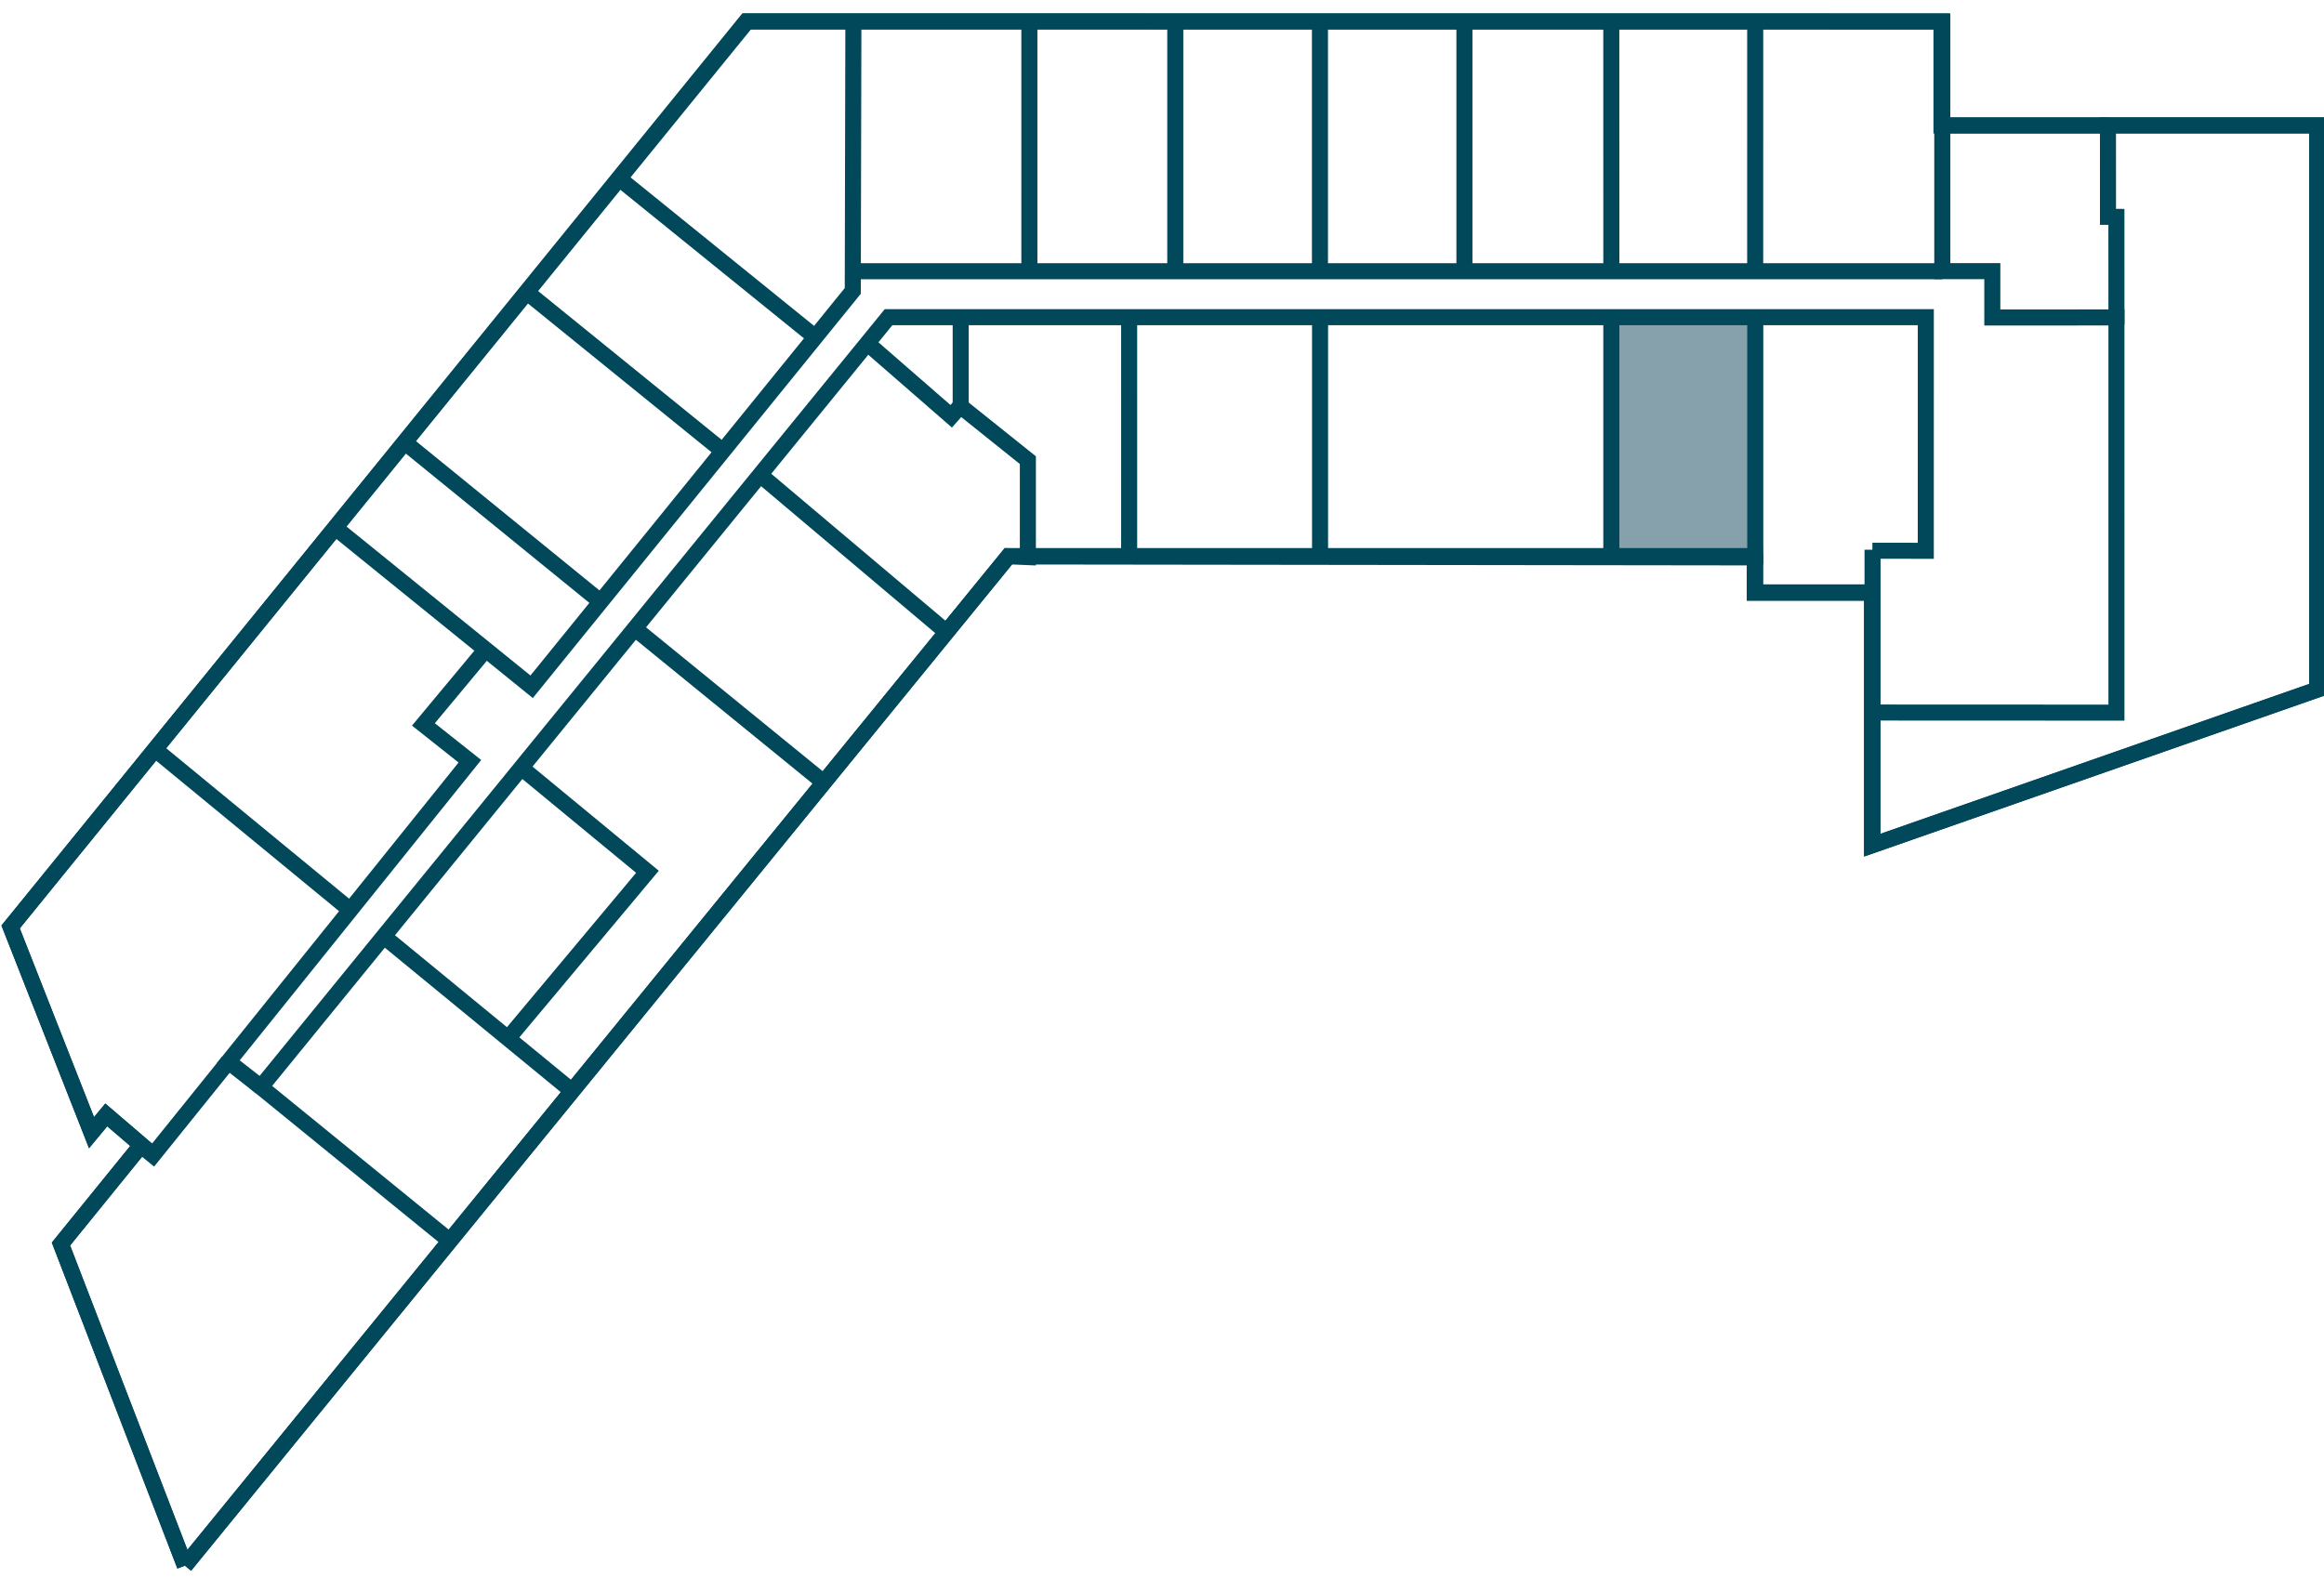 <svg xmlns="http://www.w3.org/2000/svg" viewBox="0 0 579.098 393.263"><defs><style>.cls-1{fill:#86a0ac;}.cls-2{fill:none;stroke:#00485a;stroke-miterlimit:10;stroke-width:4px;}</style></defs><title>floorplate-</title><g id="Floor_3" data-name="Floor 3"><g id="Outlines-2" data-name="Outlines"><polygon class="cls-1" points="437.363 138.005 437.363 138.005 437.381 79.264 401.513 79.06 401.513 138.934 401.513 138.934 437.363 138.005"/><polyline class="cls-2" points="126.687 258.711 161.333 217.296 130.214 191.62"/><line class="cls-2" x1="142.538" y1="271.933" x2="95.672" y2="233.447"/><line class="cls-2" x1="438.049" y1="138.934" x2="256.622" y2="138.704"/><line class="cls-2" x1="328.934" y1="78.983" x2="328.934" y2="139.037"/><line class="cls-2" x1="205.495" y1="195.215" x2="158.354" y2="156.804"/><line class="cls-2" x1="235.689" y1="157.42" x2="189.387" y2="118.344"/><polyline class="cls-2" points="64.999 270.957 56.902 264.617 117.085 189.747 105.51 180.564 120.913 162.056"/><line class="cls-2" x1="87.199" y1="226.758" x2="39.066" y2="187.153"/><line class="cls-2" x1="179.99" y1="112.336" x2="130.794" y2="72.449"/><line class="cls-2" x1="203.149" y1="84.041" x2="154.211" y2="44.432"/><line class="cls-2" x1="149.693" y1="150.001" x2="100.636" y2="110.075"/><line class="cls-2" x1="328.91" y1="67.593" x2="328.907" y2="5.34"/><line class="cls-2" x1="401.517" y1="67.577" x2="401.505" y2="5.346"/><line class="cls-2" x1="364.909" y1="67.583" x2="364.909" y2="5.216"/><line class="cls-2" x1="437.36" y1="67.583" x2="437.364" y2="5.346"/><line class="cls-2" x1="437.381" y1="140.629" x2="437.381" y2="79.264"/><line class="cls-2" x1="281.366" y1="138.534" x2="281.363" y2="79.06"/><line class="cls-2" x1="292.859" y1="67.686" x2="292.859" y2="5.333"/><line class="cls-2" x1="401.513" y1="79.06" x2="401.513" y2="138.934"/><polyline class="cls-2" points="212.649 5.038 212.495 72.513 132.474 171.182 83.39 131.422"/><polyline class="cls-2" points="466.563 137.273 479.872 137.289 479.878 79.059 221.413 79.059 64.999 270.957 112.241 309.419"/><polyline class="cls-2" points="527.378 80.856 527.372 54.059 525.273 54.049 525.267 31.227 577.446 31.227 577.446 171.896 466.605 210.64 466.605 137.022"/><line class="cls-2" x1="239.387" y1="101.197" x2="239.387" y2="79.099"/><polyline class="cls-2" points="46.101 390.245 251.265 138.653 256.127 138.858 256.127 114.696 239.285 101.21 237.024 103.759 216.021 85.478"/><polyline class="cls-2" points="466.682 177.603 527.38 177.628 527.378 79.124 496.449 79.137 496.45 67.583 483.987 67.583 483.987 5.346 185.93 5.319 2.659 231.058 22.788 282.306 26.485 277.89 35.221 285.393 15.188 310.087 46.101 390.245"/><line class="cls-2" x1="484.125" y1="31.251" x2="525.411" y2="31.251"/><polyline class="cls-2" points="466.606 147.653 437.363 147.651 437.363 138.005"/><line class="cls-2" x1="483.97" y1="67.608" x2="212.63" y2="67.608"/><line class="cls-2" x1="256.503" y1="5.346" x2="256.501" y2="67.588"/><polyline class="cls-2" points="56.902 264.617 38.107 287.956 34.41 284.952"/><polyline class="cls-2" points="46.041 390.247 251.316 138.602 437.258 138.602 437.258 147.768 466.451 147.768 466.451 210.698 577.394 171.877 577.394 31.278 483.782 31.278 483.782 5.346 186.152 5.346 2.637 231.033 22.817 282.333 26.476 277.904 35.219 285.375 15.192 310.062 46.041 390.247"/></g></g></svg>